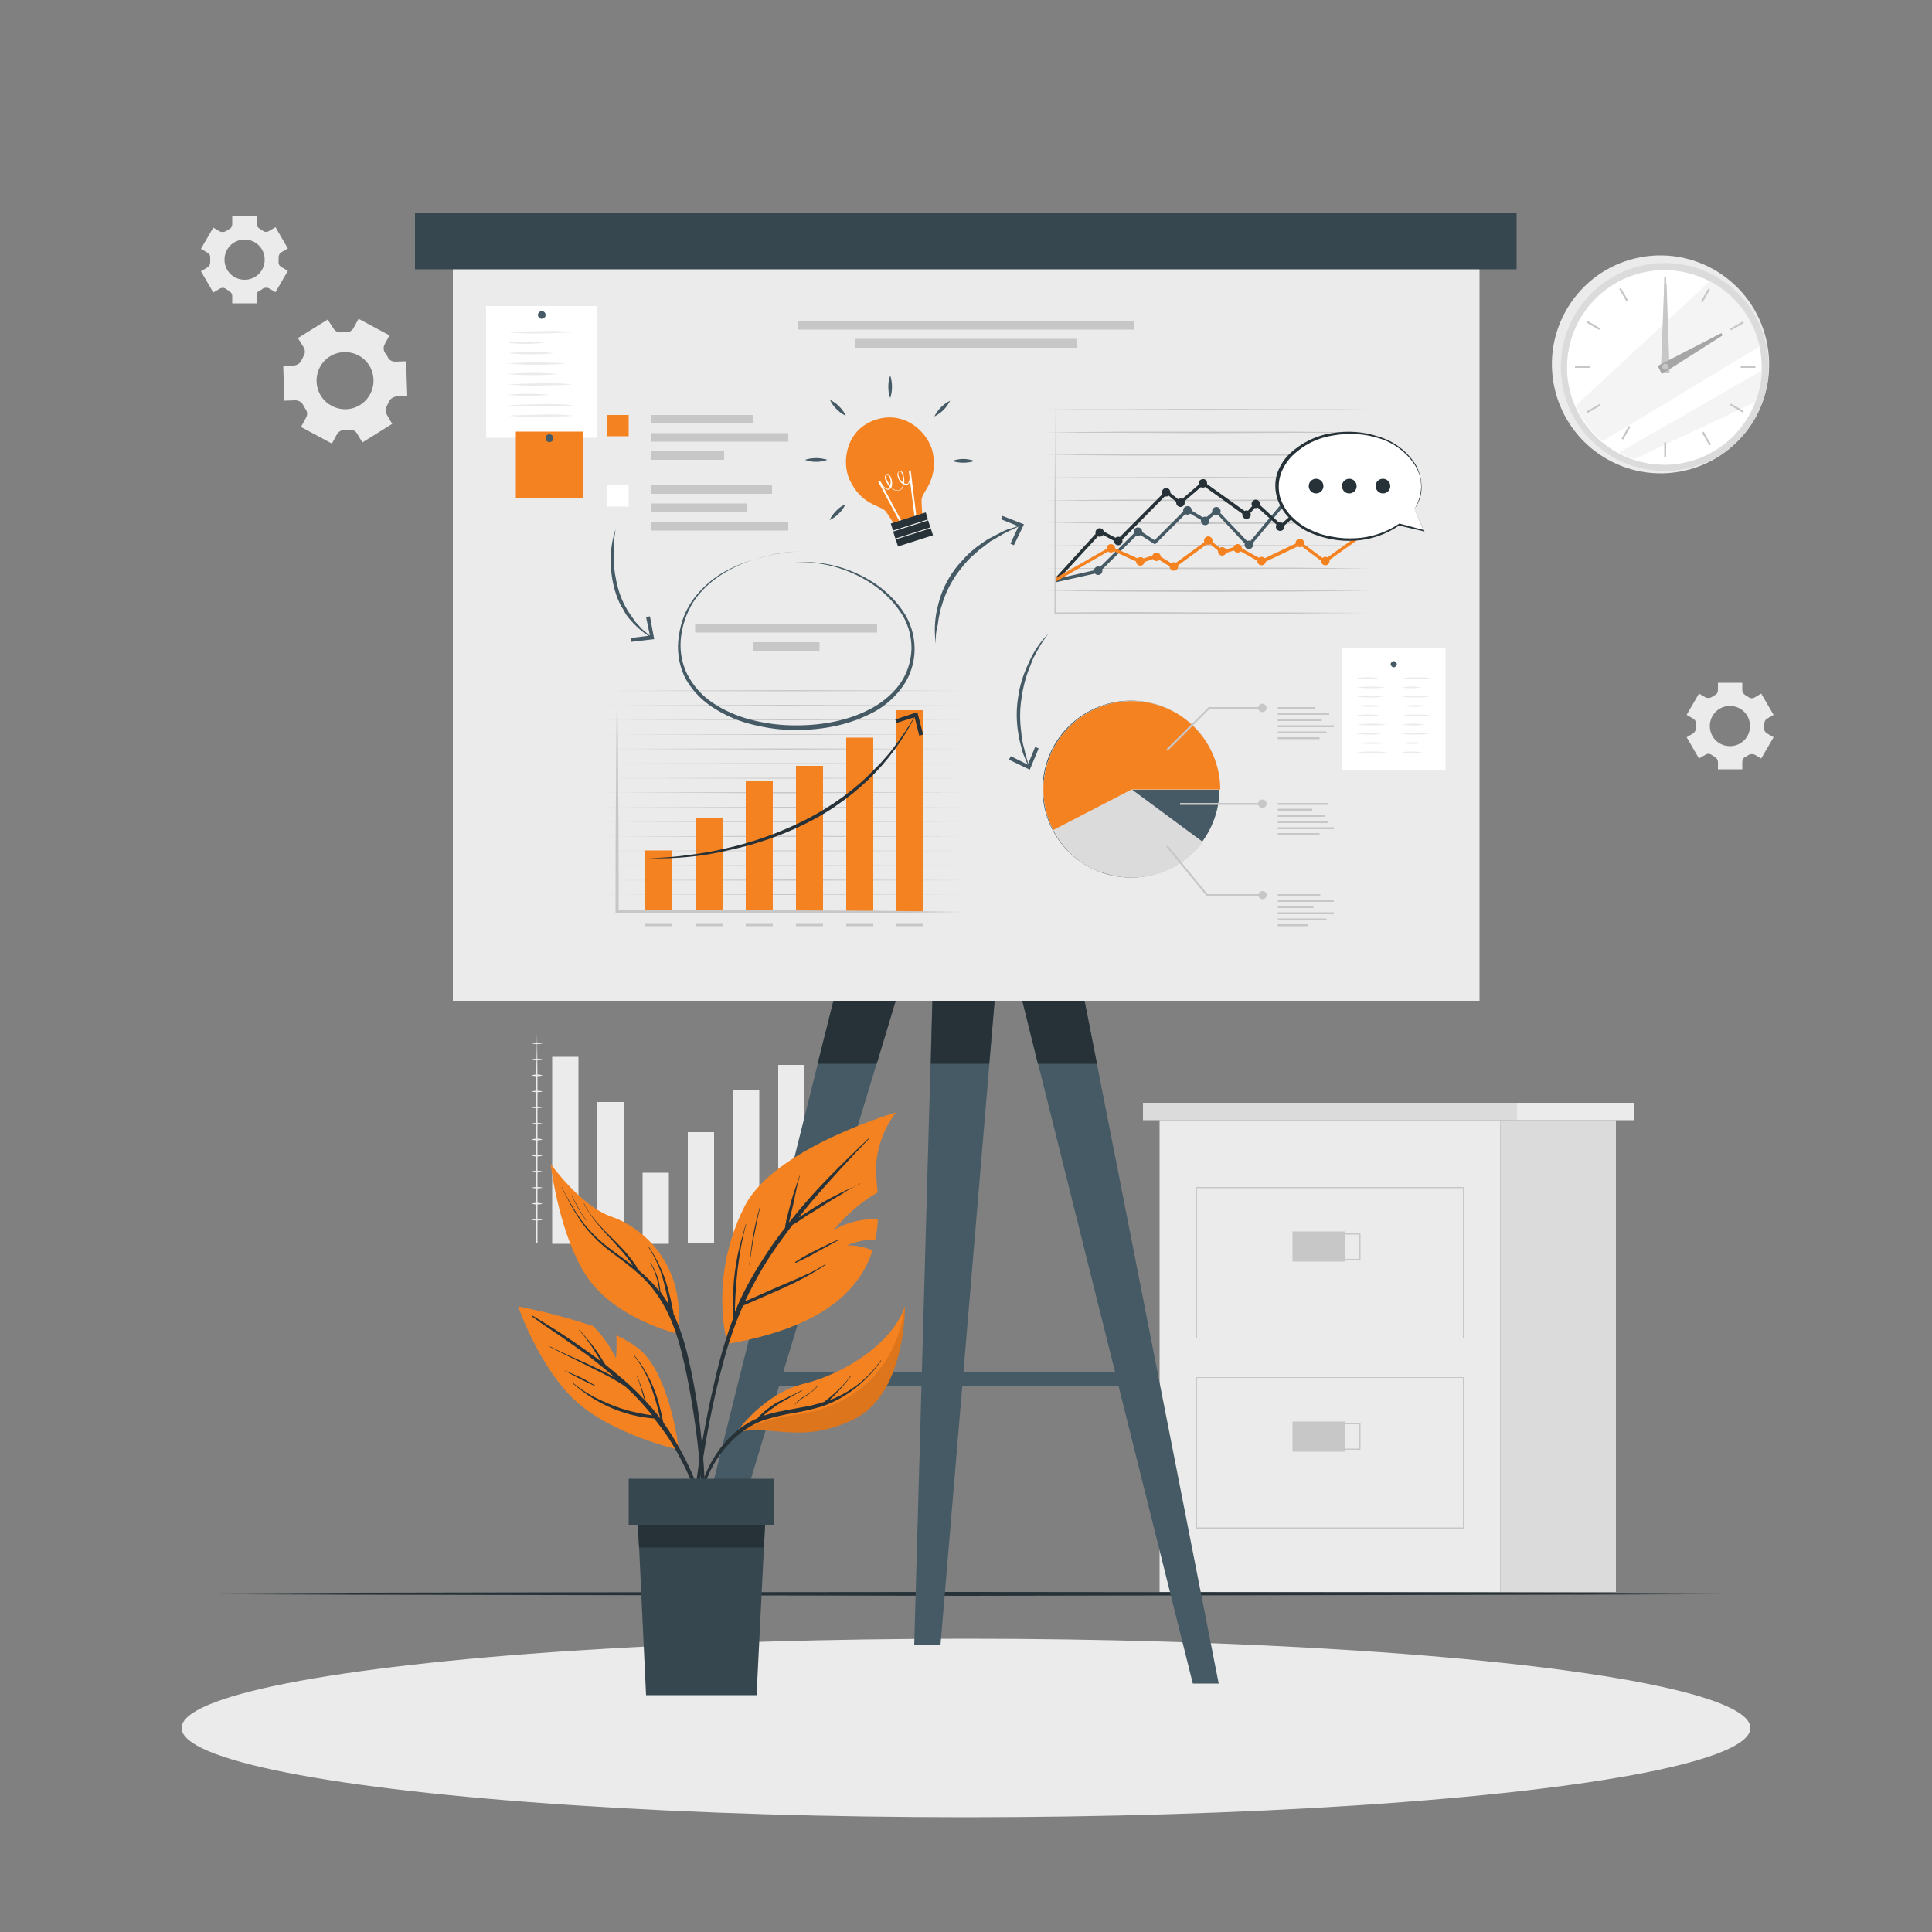 <svg xmlns="http://www.w3.org/2000/svg" xmlns:xlink="http://www.w3.org/1999/xlink" id="Layer_1" x="0px" y="0px" viewBox="0 0 500 500" style="enable-background:new 0 0 500 500;" xml:space="preserve"><rect x="0" y="0" width="500" height="500" fill="#808080" stroke="none"/> <style type="text/css"> .st0{fill:#EBEBEB;} .st1{fill:#DBDBDB;} .st2{fill:#C7C7C7;} .st3{fill:#FFFFFF;} .st4{opacity:0.5;fill:#EBEBEB;enable-background:new ;} .st5{fill:#A6A6A6;} .st6{fill:#263238;} .st7{fill:#455A64;} .st8{fill:#37474F;} .st9{fill:#F58220;} .st10{opacity:0.1;fill:#263238;enable-background:new ;} .st11{opacity:0.1;enable-background:new ;} </style> <g id="freepik--background-complete--inject-22"> <rect x="300.1" y="289.9" class="st0" width="88.2" height="122.1"></rect> <rect x="295.8" y="285.4" class="st1" width="96.8" height="4.5"></rect> <rect x="392.6" y="285.4" class="st0" width="30.4" height="4.5"></rect> <rect x="388.3" y="289.9" class="st1" width="29.9" height="122.1"></rect> <path class="st2" d="M378.8,346.4h-69.3v-39.2h69.3L378.8,346.4z M309.8,346.2h68.8v-38.7h-68.8L309.8,346.2z"></path> <rect x="334.5" y="318.7" class="st2" width="13.5" height="7.8"></rect> <path class="st2" d="M352.1,326h-13.7v-6.8h13.7L352.1,326z M338.6,325.8h13.2v-6.3h-13.2L338.6,325.8z"></path> <path class="st2" d="M378.8,395.6h-69.3v-39.2h69.3L378.8,395.6z M309.8,395.3h68.8v-38.7h-68.8L309.8,395.3z"></path> <rect x="334.5" y="367.9" class="st2" width="13.5" height="7.8"></rect> <path class="st2" d="M352.1,375.2h-13.7v-6.8h13.7L352.1,375.2z M338.6,374.9h13.2v-6.3h-13.2L338.6,374.9z"></path> <ellipse transform="matrix(0.974 -0.227 0.227 0.974 -10.194 99.992)" class="st0" cx="429.7" cy="94.3" rx="28.1" ry="28.2"></ellipse> <ellipse transform="matrix(0.707 -0.707 0.707 0.707 59.096 332.527)" class="st1" cx="430.9" cy="94.9" rx="26.9" ry="26.9"></ellipse> <ellipse transform="matrix(0.853 -0.521 0.521 0.853 13.737 238.643)" class="st3" cx="430.9" cy="94.9" rx="25.2" ry="25.2"></ellipse> <path class="st4" d="M455.5,89.6c-11.5,7-30.3,18.3-40.8,24.6c-3-2.5-5.3-5.7-6.9-9.2l34.8-32.3C449.2,76.1,454,82.3,455.5,89.6z"></path> <path class="st4" d="M456.1,95.8c-0.1,2.8-0.7,5.6-1.7,8.2L423,118.8c-1.4-0.4-2.7-1-4-1.7C428.6,111.6,445.9,101.7,456.1,95.8z"></path> <rect x="430.7" y="71.6" class="st2" width="0.5" height="3.8"></rect> <rect x="420" y="74.4" transform="matrix(0.866 -0.5 0.5 0.866 18.126 220.342)" class="st2" width="0.5" height="3.8"></rect> <rect x="412.1" y="82.3" transform="matrix(0.5 -0.866 0.866 0.5 133.262 399.219)" class="st2" width="0.5" height="3.8"></rect> <rect x="407.6" y="94.7" class="st2" width="3.8" height="0.5"></rect> <rect x="410.5" y="105.4" transform="matrix(0.866 -0.5 0.5 0.866 2.451 220.416)" class="st2" width="3.8" height="0.5"></rect> <rect x="419" y="111.8" transform="matrix(0.498 -0.867 0.867 0.498 114.041 421.12)" class="st2" width="3.8" height="0.5"></rect> <rect x="430.7" y="114.5" class="st2" width="0.5" height="3.8"></rect> <rect x="441.4" y="111.6" transform="matrix(0.866 -0.5 0.5 0.866 2.423 236.036)" class="st2" width="0.5" height="3.8"></rect> <rect x="449.3" y="103.8" transform="matrix(0.5 -0.866 0.866 0.5 133.2 442.089)" class="st2" width="0.5" height="3.8"></rect> <rect x="450.5" y="94.7" class="st2" width="3.8" height="0.5"></rect> <rect x="447.6" y="84" transform="matrix(0.866 -0.5 0.5 0.866 18.128 236.119)" class="st2" width="3.8" height="0.5"></rect> <rect x="439.7" y="76.1" transform="matrix(0.499 -0.866 0.866 0.499 154.874 420.817)" class="st2" width="3.8" height="0.5"></rect> <polygon class="st2" points="431.3,73.3 432.1,96.6 429.8,96.6 430.7,73.3 "></polygon> <polygon class="st5" points="445.8,86.8 430.1,96.8 429,94.7 445.5,86.2 "></polygon> <path class="st2" d="M431.8,94.9c0,0.4-0.4,0.8-0.8,0.8c-0.5,0-0.8-0.4-0.8-0.8v0c0-0.4,0.4-0.8,0.8-0.8 C431.4,94.1,431.8,94.5,431.8,94.9z"></path> <rect x="142.9" y="273.5" class="st0" width="6.8" height="48.4"></rect> <rect x="154.6" y="285.2" class="st0" width="6.8" height="36.7"></rect> <rect x="166.3" y="303.5" class="st0" width="6.8" height="18.4"></rect> <rect x="178" y="293" class="st0" width="6.8" height="28.8"></rect> <rect x="189.7" y="282" class="st0" width="6.8" height="39.8"></rect> <rect x="201.4" y="275.6" class="st0" width="6.8" height="46.3"></rect> <path class="st0" d="M139,267.3l0.1,13.6v13.6v27.3l-0.2-0.2c6.3,0,12.5,0,18.8,0h18.8h18.8l18.8,0.1l-18.8,0.1h-18.8h-18.8 c-6.2,0-12.5,0-18.8,0h-0.2v-0.2v-27.3v-13.6L139,267.3z"></path> <path class="st0" d="M137.5,270c1-0.3,2-0.3,3,0C139.5,270.3,138.5,270.3,137.5,270z"></path> <path class="st0" d="M137.5,274.2c1-0.3,2-0.3,3,0c-0.5,0.1-1,0.2-1.5,0.2C138.5,274.4,138,274.3,137.5,274.2z"></path> <path class="st0" d="M137.5,278.3c1-0.3,2-0.3,3,0C139.5,278.6,138.5,278.6,137.5,278.3z"></path> <path class="st0" d="M137.5,282.5c1-0.3,2-0.3,3,0C139.5,282.7,138.5,282.7,137.5,282.5z"></path> <path class="st0" d="M137.5,286.6c1-0.3,2-0.3,3,0c-0.5,0.1-1,0.2-1.5,0.2C138.5,286.8,138,286.8,137.5,286.6z"></path> <path class="st0" d="M137.5,290.8c1-0.3,2-0.3,3,0C139.5,291,138.5,291,137.5,290.8z"></path> <path class="st0" d="M137.5,294.9c1-0.3,2-0.3,3,0C139.5,295.2,138.5,295.2,137.5,294.9z"></path> <path class="st0" d="M137.5,299.1c1-0.3,2-0.3,3,0c-0.5,0.1-1,0.2-1.5,0.2C138.5,299.3,138,299.2,137.5,299.1z"></path> <path class="st0" d="M137.5,303.2c1-0.3,2-0.3,3,0C139.5,303.5,138.5,303.5,137.5,303.2z"></path> <path class="st0" d="M137.5,307.4c1-0.3,2-0.3,3,0C139.5,307.6,138.5,307.6,137.5,307.4z"></path> <path class="st0" d="M137.5,311.5c0.5-0.1,1-0.2,1.5-0.2c0.5,0,1,0.1,1.5,0.2C139.5,311.8,138.5,311.8,137.5,311.5z"></path> <path class="st0" d="M137.5,315.7c1-0.3,2-0.3,3,0C139.5,315.9,138.5,315.9,137.5,315.7z"></path> <path class="st0" d="M100.1,107.3c-0.4-0.7-0.4-1.6,0-2.2l0.3-0.6l0.3-0.6c0.3-0.7,1.1-1.2,1.9-1.3l2.8-0.1l-0.3-9l-2.8,0.1 c-0.8,0-1.6-0.4-1.9-1.1c-0.2-0.4-0.4-0.8-0.7-1.1c-0.5-0.7-0.5-1.5-0.2-2.2l1.3-2.4l-8-4.3l-1.3,2.4c-0.4,0.7-1.1,1.1-1.9,1.1 c-0.4,0-0.9,0-1.3,0c-0.8,0.1-1.6-0.3-2-1l-1.5-2.3l-7.7,4.8l1.5,2.4c0.4,0.7,0.4,1.6,0,2.2c-0.1,0.2-0.2,0.4-0.3,0.6 c-0.1,0.2-0.2,0.4-0.3,0.6c-0.3,0.7-1.1,1.2-1.9,1.3l-2.8,0.1l0.3,9l2.8-0.1c0.8,0,1.6,0.4,2,1.1c0.2,0.4,0.4,0.8,0.7,1.2 c0.5,0.7,0.5,1.5,0.1,2.2l-1.3,2.4l8,4.3l1.3-2.4c0.4-0.7,1.1-1.1,1.9-1.1c0.5,0,0.9,0,1.3-0.1c0.8-0.1,1.6,0.3,2,1l1.4,2.3 l7.7-4.8L100.1,107.3z M85.8,105c-3.6-1.9-4.9-6.4-3-10c1.9-3.6,6.4-4.9,10-3c3.6,1.9,4.9,6.4,3,10c0,0,0,0,0,0 C93.9,105.6,89.4,107,85.8,105z"></path> <path class="st0" d="M72.8,69.1c-0.5-0.3-0.8-0.8-0.7-1.4c0-0.2,0-0.3,0-0.5s0-0.3,0-0.5c0-0.6,0.2-1.1,0.7-1.4l1.7-1l-3.2-5.5 l-1.7,1c-0.5,0.3-1.1,0.3-1.6-0.1c-0.3-0.2-0.5-0.3-0.8-0.5c-0.5-0.3-0.8-0.8-0.8-1.4v-1.9h-6.3V58c0,0.6-0.3,1.1-0.8,1.3 c-0.3,0.1-0.5,0.3-0.8,0.5c-0.5,0.3-1.1,0.3-1.6,0.1l-1.7-1l-3.2,5.5l1.7,1c0.5,0.3,0.8,0.8,0.7,1.4c0,0.2,0,0.3,0,0.5s0,0.3,0,0.5 c0,0.6-0.2,1.1-0.7,1.4l-1.7,1l3.2,5.5l1.7-1c0.5-0.3,1.1-0.3,1.6,0.1c0.3,0.2,0.5,0.3,0.8,0.5c0.5,0.3,0.8,0.8,0.8,1.3v1.9h6.3v-2 c0-0.6,0.3-1.1,0.8-1.3c0.3-0.1,0.6-0.3,0.8-0.5c0.5-0.3,1.1-0.3,1.6-0.1l1.7,1l3.2-5.5L72.8,69.1z M63.3,72.4 c-2.9,0-5.2-2.3-5.2-5.2c0-2.9,2.3-5.2,5.2-5.2c2.9,0,5.2,2.3,5.2,5.2c0,0,0,0,0,0C68.5,70.1,66.2,72.4,63.3,72.4z"></path> <path class="st0" d="M457.3,189.8c-0.5-0.3-0.8-0.8-0.7-1.4c0-0.1,0-0.3,0-0.5s0-0.3,0-0.5c0-0.6,0.2-1.1,0.7-1.4l1.7-1l-3.2-5.5 l-1.7,1c-0.5,0.3-1.1,0.3-1.6-0.1c-0.3-0.2-0.5-0.3-0.8-0.5c-0.5-0.3-0.8-0.8-0.8-1.3v-1.9h-6.3v1.9c0,0.6-0.3,1.1-0.8,1.3 c-0.3,0.1-0.6,0.3-0.8,0.5c-0.5,0.3-1.1,0.3-1.6,0.1l-1.7-1l-3.2,5.5l1.7,1c0.5,0.3,0.8,0.8,0.7,1.4c0,0.2,0,0.3,0,0.5s0,0.3,0,0.5 c0,0.6-0.3,1.1-0.7,1.4l-1.7,1l3.2,5.5l1.7-1c0.5-0.3,1.1-0.3,1.6,0.1c0.3,0.2,0.5,0.3,0.8,0.5c0.5,0.3,0.8,0.8,0.8,1.3v1.9h6.3 v-1.9c0-0.6,0.3-1.1,0.8-1.3c0.3-0.1,0.5-0.3,0.8-0.5c0.5-0.3,1.1-0.3,1.6-0.1l1.7,1l3.2-5.5L457.3,189.8z M447.7,193.1 c-2.9,0-5.2-2.3-5.2-5.2c0-2.9,2.3-5.2,5.2-5.2c2.9,0,5.2,2.3,5.2,5.2c0,0,0,0,0,0C452.9,190.8,450.6,193.1,447.7,193.1z"></path> </g> <g id="freepik--Shadow--inject-22"> <ellipse class="st0" cx="250" cy="447.2" rx="203" ry="23.1"></ellipse> </g> <g id="freepik--Floor--inject-22"> <polygon class="st6" points="36.5,412.5 89.8,412.2 143.2,412.1 250,412 356.8,412.1 410.1,412.2 463.5,412.5 410.1,412.7 356.8,412.8 250,413 143.2,412.8 89.8,412.7 "></polygon> </g> <g id="freepik--Board--inject-22"> <polygon class="st7" points="178.3,435.7 171.6,435.7 218.6,247.4 235.3,247.4 "></polygon> <polygon class="st6" points="235.3,247.4 226.9,275.3 211.6,275.3 218.6,247.4 218.6,247.4 "></polygon> <polygon class="st7" points="243.4,425.7 236.6,425.7 241.6,247.4 258.4,247.4 "></polygon> <polygon class="st6" points="258.4,247.4 256,275.3 240.9,275.3 241.6,247.4 241.6,247.4 "></polygon> <polygon class="st7" points="308.7,435.7 315.4,435.7 278.4,247.4 261.7,247.4 "></polygon> <polygon class="st6" points="283.9,275.3 268.6,275.3 261.7,247.4 278.4,247.4 278.4,247.4 "></polygon> <rect x="197.4" y="355" class="st7" width="97.5" height="3.7"></rect> <rect x="117.2" y="63" class="st0" width="265.7" height="196"></rect> <rect x="107.4" y="55.2" class="st8" width="285.1" height="14.5"></rect> <rect x="125.8" y="79.2" class="st3" width="28.8" height="34.1"></rect> <path class="st7" d="M141.2,81.5c0,0.6-0.5,1-1,1s-1-0.5-1-1s0.5-1,1-1S141.2,80.9,141.2,81.5z"></path> <path class="st0" d="M131.3,86c2.9-0.2,5.8-0.2,8.7-0.3s5.8,0,8.7,0.3c-2.9,0.2-5.8,0.2-8.7,0.3S134.2,86.2,131.3,86z"></path> <path class="st0" d="M131.3,88.7c3.1-0.4,6.3-0.4,9.5,0C137.6,89.1,134.4,89.1,131.3,88.7z"></path> <path class="st0" d="M131.3,91.4c2-0.2,4-0.3,6.1-0.3s4,0.1,6.1,0.3c-2,0.2-4,0.3-6.1,0.3C135.3,91.7,133.3,91.6,131.3,91.4z"></path> <path class="st0" d="M131.3,94.1c2.5-0.2,5-0.3,7.6-0.3s5.1,0.1,7.6,0.3c-2.5,0.2-5.1,0.3-7.6,0.3S133.8,94.3,131.3,94.1z"></path> <path class="st0" d="M131.3,96.8c2.2-0.2,4.4-0.3,6.6-0.3s4.4,0.1,6.6,0.3c-2.2,0.2-4.4,0.3-6.6,0.3S133.5,97,131.3,96.8z"></path> <path class="st0" d="M131.3,99.5c2.8-0.2,5.6-0.2,8.4-0.3s5.6,0,8.4,0.3c-2.8,0.2-5.6,0.2-8.4,0.3S134.1,99.7,131.3,99.5z"></path> <path class="st0" d="M131.3,102.2c3.6-0.4,7.3-0.4,10.9,0C138.5,102.5,134.9,102.5,131.3,102.2z"></path> <path class="st0" d="M131.3,104.9c2.9-0.2,5.8-0.2,8.7-0.3s5.8,0,8.7,0.3c-2.9,0.2-5.8,0.2-8.7,0.3S134.2,105.1,131.3,104.9z"></path> <path class="st0" d="M131.3,107.6c2.9-0.2,5.8-0.2,8.7-0.3s5.8,0,8.7,0.3c-2.9,0.2-5.8,0.2-8.7,0.3S134.2,107.8,131.3,107.6z"></path> <rect x="347.3" y="167.6" class="st3" width="26.8" height="31.7"></rect> <path class="st7" d="M361.5,171.9c0,0.4-0.4,0.8-0.8,0.8c-0.4,0-0.8-0.4-0.8-0.8c0-0.4,0.4-0.8,0.8-0.8 C361.1,171.1,361.5,171.4,361.5,171.9z"></path> <path class="st0" d="M351,175.5c2-0.3,4-0.3,5.9,0C355,175.8,353,175.8,351,175.5z"></path> <path class="st0" d="M351,177.9c2.6-0.3,5.1-0.3,7.7,0C356.1,178.2,353.6,178.2,351,177.9z"></path> <path class="st0" d="M351,180.3c2.4-0.3,4.8-0.3,7.1,0C355.8,180.6,353.4,180.6,351,180.3z"></path> <path class="st0" d="M351,182.7c2.4-0.3,4.8-0.3,7.1,0C355.8,183,353.4,183,351,182.7z"></path> <path class="st0" d="M351,185.1c1-0.1,2.1-0.2,3.1-0.2c1,0,2.1,0.1,3.1,0.2c-1,0.2-2.1,0.2-3.1,0.2 C353.1,185.3,352,185.3,351,185.1z"></path> <path class="st0" d="M351,187.5c2.6-0.3,5.3-0.3,7.9,0C356.3,187.8,353.6,187.8,351,187.5z"></path> <path class="st0" d="M351,189.9c2.2-0.3,4.4-0.3,6.5,0C355.4,190.2,353.2,190.2,351,189.9z"></path> <path class="st0" d="M351,192.3c1.4-0.1,2.7-0.2,4.1-0.2c1.4,0,2.7,0.1,4.1,0.2C356.5,192.6,353.7,192.6,351,192.3z"></path> <path class="st0" d="M351,194.7c2.7-0.3,5.5-0.3,8.2,0C356.5,195,353.7,195,351,194.7z"></path> <path class="st0" d="M362.7,175.5c2.6-0.3,5.2-0.3,7.8,0C367.9,175.8,365.3,175.8,362.7,175.5z"></path> <path class="st0" d="M362.7,177.9c1.7-0.3,3.4-0.3,5.1,0C366.2,178.2,364.4,178.2,362.7,177.9z"></path> <path class="st0" d="M362.7,180.3c2.4-0.3,4.9-0.3,7.3,0C367.6,180.6,365.2,180.6,362.7,180.3z"></path> <path class="st0" d="M362.7,182.7c2.4-0.3,4.8-0.3,7.1,0C367.5,183,365.1,183,362.7,182.7z"></path> <path class="st0" d="M362.7,185.1c1.3-0.1,2.6-0.2,3.9-0.2c1.3,0,2.6,0.1,3.9,0.2C367.9,185.4,365.3,185.4,362.7,185.1z"></path> <path class="st0" d="M362.7,187.5c2.1-0.3,4.1-0.3,6.2,0C366.9,187.8,364.8,187.8,362.7,187.5z"></path> <path class="st0" d="M362.7,189.9c2.4-0.3,4.9-0.3,7.3,0C367.6,190.2,365.2,190.2,362.7,189.9z"></path> <path class="st0" d="M362.7,192.3c0.9-0.1,1.9-0.2,2.8-0.2c1,0,1.9,0.1,2.8,0.2C366.5,192.6,364.6,192.6,362.7,192.3L362.7,192.3z"></path> <path class="st0" d="M362.7,194.7c1.8-0.3,3.6-0.3,5.4,0C366.4,195,364.5,195,362.7,194.7z"></path> <rect x="133.5" y="111.7" class="st9" width="17.3" height="17.3"></rect> <path class="st7" d="M143.2,113.4c0,0.6-0.4,1-1,1s-1-0.4-1-1s0.4-1,1-1S143.2,112.9,143.2,113.4z"></path> <polygon class="st2" points="157.2,178.8 203.4,178.6 249.7,178.8 203.4,178.9 "></polygon> <polygon class="st2" points="157.2,182.5 203.4,182.4 249.7,182.5 203.4,182.6 "></polygon> <polygon class="st2" points="157.2,186.3 203.4,186.2 249.7,186.3 203.4,186.4 "></polygon> <polygon class="st2" points="157.2,190.1 203.4,190 249.7,190.1 203.4,190.2 "></polygon> <polygon class="st2" points="157.2,193.8 203.4,193.7 249.7,193.8 203.4,194 "></polygon> <polygon class="st2" points="157.2,197.6 203.4,197.5 249.7,197.6 203.4,197.7 "></polygon> <polygon class="st2" points="157.2,201.4 203.4,201.3 249.7,201.4 203.4,201.5 "></polygon> <polygon class="st2" points="157.2,205.1 203.4,205 249.7,205.1 203.4,205.3 "></polygon> <polygon class="st2" points="157.2,208.9 203.4,208.8 249.7,208.9 203.4,209 "></polygon> <polygon class="st2" points="157.2,212.7 203.4,212.6 249.7,212.7 203.4,212.8 "></polygon> <polygon class="st2" points="157.2,216.5 203.4,216.3 249.7,216.5 203.4,216.6 "></polygon> <polygon class="st2" points="157.2,220.2 203.4,220.1 249.7,220.2 203.4,220.3 "></polygon> <polygon class="st2" points="157.2,224 203.4,223.9 249.7,224 203.4,224.1 "></polygon> <polygon class="st2" points="157.2,227.8 203.4,227.6 249.7,227.8 203.4,227.9 "></polygon> <polygon class="st2" points="157.2,231.5 203.4,231.4 249.7,231.5 203.4,231.6 "></polygon> <rect x="167" y="220.1" class="st9" width="7" height="15.8"></rect> <rect x="180" y="211.7" class="st9" width="7" height="24.3"></rect> <rect x="193" y="202.2" class="st9" width="7" height="33.7"></rect> <rect x="206" y="198.2" class="st9" width="7" height="37.8"></rect> <rect x="219" y="190.9" class="st9" width="7" height="45"></rect> <rect x="232" y="183.8" class="st9" width="7" height="52.1"></rect> <path class="st2" d="M159.7,176.1l0.2,14.9l0.1,15c0.1,10,0.1,19.9,0.1,29.9l-0.4-0.4h22.5l22.5,0.1l22.5,0.1l22.5,0.3l-22.5,0.3 l-22.5,0.1h-22.5h-22.5h-0.4V236c0-10,0-19.9,0.1-29.9l0.1-15L159.7,176.1z"></path> <rect x="167" y="239.1" class="st2" width="7" height="0.6"></rect> <rect x="180" y="239.1" class="st2" width="7" height="0.6"></rect> <rect x="193" y="239.1" class="st2" width="7" height="0.6"></rect> <rect x="206" y="239.1" class="st2" width="7" height="0.6"></rect> <rect x="219" y="239.1" class="st2" width="7" height="0.6"></rect> <rect x="232" y="239.1" class="st2" width="7" height="0.6"></rect> <path class="st6" d="M167.8,222.1c3.4-0.1,6.8-0.3,10.2-0.8c3.4-0.4,6.8-1,10.1-1.8c6.7-1.5,13.1-3.8,19.3-6.8 c6.1-3,11.8-6.8,16.8-11.5l0.9-0.9l0.9-0.9l1.8-1.8c1.1-1.3,2.3-2.5,3.3-3.9c2.1-2.7,4-5.5,5.7-8.5h0.1 c-3.1,6.2-7.2,11.8-12.2,16.6c-2.5,2.4-5.2,4.6-8,6.5c-2.8,2-5.8,3.7-8.9,5.2c-6.2,3-12.8,5.2-19.5,6.6 C181.6,221.7,174.7,222.3,167.8,222.1z"></path> <polygon class="st6" points="238.9,190.1 237.9,190.4 236.7,185.6 232,187.1 231.7,186.2 237.4,184.3 "></polygon> <path class="st7" d="M208,142.7c-3.5,0-7,0.5-10.4,1.4c-3.4,0.8-6.7,2.1-9.7,3.9c-3,1.7-5.7,4-7.8,6.8c-2,2.8-3.3,6.1-3.8,9.6 c-0.5,3.4,0,6.9,1.5,10c1.6,3.1,3.9,5.7,6.8,7.6c2.9,1.9,6.1,3.3,9.5,4.2c3.4,0.9,6.8,1.4,10.3,1.5c6.9,0.2,14-0.8,20.2-3.9 c3.1-1.5,5.9-3.7,8-6.4c2.1-2.8,3.2-6.1,3.3-9.6c0-3.4-1-6.8-3-9.6c-2-2.9-4.5-5.3-7.4-7.2c-5.9-3.9-12.9-5.8-19.9-5.5 c7.1-0.5,14.2,1.3,20.2,5.1c3,1.9,5.6,4.3,7.7,7.3c2.1,2.9,3.2,6.5,3.2,10.1c0,3.6-1.2,7.2-3.4,10.1c-2.2,2.9-5,5.2-8.2,6.7 c-6.4,3.2-13.6,4.3-20.7,4.1c-3.6-0.1-7.1-0.7-10.5-1.6c-3.4-0.9-6.7-2.4-9.7-4.4c-3-2-5.5-4.7-7.1-7.9c-1.5-3.3-2-6.9-1.4-10.5 c0.5-3.6,1.8-6.9,4-9.8c2.2-2.8,4.9-5.2,8.1-6.9c3.1-1.7,6.4-2.9,9.9-3.7C201,143.1,204.5,142.7,208,142.7z"></path> <rect x="206.4" y="83" class="st2" width="87.1" height="2.3"></rect> <rect x="221.3" y="87.7" class="st2" width="57.3" height="2.3"></rect> <rect x="179.9" y="161.4" class="st2" width="47.1" height="2.3"></rect> <rect x="194.8" y="166.2" class="st2" width="17.3" height="2.3"></rect> <polygon class="st2" points="270.1,152.9 280.7,152.8 291.3,152.8 312.5,152.7 333.7,152.8 344.3,152.8 354.9,152.9 344.3,153 333.7,153.1 312.5,153.2 291.3,153.1 280.7,153 "></polygon> <polygon class="st2" points="270.1,147.1 280.7,147 291.3,146.9 312.5,146.9 333.7,146.9 344.3,147 354.9,147.1 344.3,147.2 333.7,147.2 312.5,147.3 291.3,147.2 280.7,147.2 "></polygon> <polygon class="st2" points="270.1,141.2 280.7,141.1 291.3,141.1 312.5,141 333.7,141.1 344.3,141.1 354.9,141.2 344.3,141.3 333.7,141.3 312.5,141.4 291.3,141.3 280.7,141.3 "></polygon> <polygon class="st2" points="270.1,135.3 280.7,135.2 291.3,135.2 312.5,135.1 333.7,135.2 344.3,135.2 354.9,135.3 344.3,135.4 333.7,135.5 312.5,135.6 291.3,135.5 280.7,135.4 "></polygon> <polygon class="st2" points="270.1,129.5 280.7,129.4 291.3,129.3 312.5,129.3 333.7,129.3 344.3,129.4 354.9,129.5 344.3,129.6 333.7,129.6 312.5,129.7 291.3,129.6 280.7,129.6 "></polygon> <polygon class="st2" points="270.1,123.6 280.7,123.5 291.3,123.5 312.5,123.4 333.7,123.5 344.3,123.5 354.9,123.6 344.3,123.7 333.7,123.7 312.5,123.8 291.3,123.7 280.7,123.7 "></polygon> <polygon class="st2" points="270.1,117.7 280.7,117.6 291.3,117.6 312.5,117.5 333.7,117.6 344.3,117.6 354.9,117.7 344.3,117.8 333.7,117.9 312.5,117.9 291.3,117.9 280.7,117.8 "></polygon> <polygon class="st2" points="270.1,111.9 280.7,111.8 291.3,111.7 312.5,111.7 333.7,111.7 344.3,111.8 354.9,111.9 344.3,112 333.7,112 312.5,112.1 291.3,112 280.7,112 "></polygon> <polygon class="st2" points="270.1,106 280.7,105.9 291.3,105.9 312.5,105.8 333.7,105.9 344.3,105.9 354.9,106 344.3,106.1 333.7,106.1 312.5,106.2 291.3,106.1 280.7,106.1 "></polygon> <polygon class="st7" points="273.2,150.7 273,149.9 284,147.4 294.5,137 298.8,139.8 307.2,131.4 311.8,134.2 314.8,131.7 323.2,140.5 334.2,127.3 343.4,137 353.9,132.2 354.2,133 343.2,138.1 334.2,128.6 323.2,141.8 314.8,132.8 311.9,135.2 307.3,132.5 298.9,140.9 294.6,138.1 284.4,148.2 "></polygon> <path class="st7" d="M285.3,147.7c0,0.6-0.5,1.1-1.1,1.1c-0.6,0-1.1-0.5-1.1-1.1s0.5-1.1,1.1-1.1l0,0 C284.8,146.6,285.3,147.1,285.3,147.7z"></path> <circle class="st7" cx="294.5" cy="137.6" r="1.1"></circle> <path class="st7" d="M308.4,132.1c0,0.6-0.5,1.1-1.1,1.1c-0.6,0-1.1-0.5-1.1-1.1c0-0.6,0.5-1.1,1.1-1.1 C307.9,130.9,308.4,131.4,308.4,132.1C308.4,132.1,308.4,132.1,308.4,132.1z"></path> <path class="st7" d="M313,134.8c0,0.6-0.5,1.1-1.1,1.1c-0.6,0-1.1-0.5-1.1-1.1s0.5-1.1,1.1-1.1l0,0 C312.5,133.7,313,134.2,313,134.8z"></path> <path class="st7" d="M315.9,132.3c0,0.6-0.5,1.1-1.1,1.1c-0.6,0-1.1-0.5-1.1-1.1s0.5-1.1,1.1-1.1l0,0 C315.4,131.2,315.9,131.7,315.9,132.3z"></path> <path class="st7" d="M335.2,127.9c0,0.6-0.5,1.1-1.1,1.1c-0.6,0-1.1-0.5-1.1-1.1s0.5-1.1,1.1-1.1l0,0 C334.7,126.8,335.2,127.3,335.2,127.9z"></path> <circle class="st7" cx="343.4" cy="137.4" r="1.1"></circle> <path class="st7" d="M355.1,132.8c0,0.6-0.5,1.1-1.1,1.1c-0.6,0-1.1-0.5-1.1-1.1s0.5-1.1,1.1-1.1l0,0 C354.7,131.7,355.1,132.2,355.1,132.8z"></path> <path class="st7" d="M324.3,141c0,0.6-0.5,1.1-1.1,1.1c-0.6,0-1.1-0.5-1.1-1.1s0.5-1.1,1.1-1.1l0,0 C323.8,139.9,324.3,140.4,324.3,141z"></path> <polygon class="st6" points="273.2,150.7 273,149.7 284.6,137 289.3,139.5 301.9,126.8 305.4,129.6 311.3,124.5 322.6,132.6 325.1,129.8 331.5,135.7 340.8,127.4 346.9,132.5 353.9,130.6 354.1,131.4 346.7,133.5 340.9,128.5 331.5,136.8 325.1,131 322.7,133.8 311.3,125.6 305.4,130.7 302,127.9 289.5,140.6 284.8,138.1 "></polygon> <path class="st6" d="M285.7,137.8c0,0.6-0.5,1.1-1.1,1.1c-0.6,0-1.1-0.5-1.1-1.1s0.5-1.1,1.1-1.1l0,0 C285.2,136.7,285.7,137.2,285.7,137.8z"></path> <path class="st6" d="M290.5,140c0,0.6-0.5,1.1-1.1,1.1c-0.6,0-1.1-0.5-1.1-1.1s0.5-1.1,1.1-1.1l0,0 C290,138.9,290.5,139.4,290.5,140z"></path> <path class="st6" d="M302.9,127.4c0,0.6-0.5,1.1-1.1,1.1c-0.6,0-1.1-0.5-1.1-1.1s0.5-1.1,1.1-1.1l0,0 C302.4,126.3,302.9,126.8,302.9,127.4z"></path> <path class="st6" d="M306.6,130.1c0,0.6-0.5,1.1-1.1,1.1c-0.6,0-1.1-0.5-1.1-1.1c0-0.6,0.5-1.1,1.1-1.1 C306.1,129,306.6,129.5,306.6,130.1C306.6,130.1,306.6,130.1,306.6,130.1z"></path> <path class="st6" d="M312.4,125.1c0,0.6-0.5,1.1-1.1,1.1c-0.6,0-1.1-0.5-1.1-1.1s0.5-1.1,1.1-1.1l0,0 C311.9,123.9,312.4,124.4,312.4,125.1z"></path> <path class="st6" d="M323.7,133.2c0,0.6-0.5,1.1-1.1,1.1s-1.1-0.5-1.1-1.1c0-0.6,0.5-1.1,1.1-1.1c0,0,0,0,0,0 C323.2,132.1,323.7,132.6,323.7,133.2z"></path> <path class="st6" d="M326.1,130.4c0,0.6-0.5,1.1-1.1,1.1c-0.6,0-1.1-0.5-1.1-1.1s0.5-1.1,1.1-1.1l0,0 C325.6,129.3,326.1,129.8,326.1,130.4z"></path> <path class="st6" d="M332.4,136.3c0,0.6-0.5,1.1-1.1,1.1c-0.6,0-1.1-0.5-1.1-1.1s0.5-1.1,1.1-1.1l0,0 C331.9,135.2,332.4,135.7,332.4,136.3z"></path> <path class="st6" d="M342,128.2c0,0.6-0.5,1.1-1.1,1.1c-0.6,0-1.1-0.5-1.1-1.1s0.5-1.1,1.1-1.1l0,0 C341.5,127.1,342,127.6,342,128.2z"></path> <path class="st6" d="M347.9,133c0,0.6-0.5,1.1-1.1,1.1c-0.6,0-1.1-0.5-1.1-1.1s0.5-1.1,1.1-1.1l0,0 C347.4,131.9,347.9,132.4,347.9,133z"></path> <circle class="st6" cx="354" cy="130.9" r="1.1"></circle> <polygon class="st9" points="273.1,150.6 273,149.7 287.5,141.4 295.1,144.8 299.3,143.4 303.7,146.1 312.8,139.5 316.5,142.4 320.3,141.3 326.6,144.8 336.5,140.1 342.8,144.8 353.8,136.9 354.3,137.6 342.8,145.8 336.5,141.1 326.6,145.8 320.2,142.2 316.3,143.4 312.8,140.5 303.7,147.2 299.2,144.4 295.1,145.8 287.5,142.3 "></polygon> <path class="st9" d="M288.6,141.9c0,0.6-0.5,1.1-1.1,1.1c-0.6,0-1.1-0.5-1.1-1.1s0.5-1.1,1.1-1.1l0,0 C288.1,140.8,288.6,141.3,288.6,141.9z"></path> <path class="st9" d="M296.2,145.3c0,0.6-0.5,1.1-1.1,1.1c-0.6,0-1.1-0.5-1.1-1.1c0-0.6,0.5-1.1,1.1-1.1 C295.7,144.1,296.2,144.6,296.2,145.3C296.2,145.3,296.2,145.3,296.2,145.3z"></path> <path class="st9" d="M300.4,144.1c0,0.6-0.5,1.1-1.1,1.1c-0.6,0-1.1-0.5-1.1-1.1s0.5-1.1,1.1-1.1l0,0 C299.9,143,300.4,143.5,300.4,144.1z"></path> <path class="st9" d="M304.9,146.6c0,0.6-0.5,1.1-1.1,1.1c-0.6,0-1.1-0.5-1.1-1.1s0.5-1.1,1.1-1.1 C304.4,145.5,304.9,146,304.9,146.6z"></path> <path class="st9" d="M317.4,142.7c0,0.6-0.5,1.1-1.1,1.1c-0.6,0-1.1-0.5-1.1-1.1s0.5-1.1,1.1-1.1l0,0 C316.9,141.6,317.4,142.1,317.4,142.7z"></path> <path class="st9" d="M327.6,145.2c0,0.6-0.5,1.1-1.1,1.1c-0.6,0-1.1-0.5-1.1-1.1s0.5-1.1,1.1-1.1l0,0 C327.1,144.1,327.6,144.6,327.6,145.2z"></path> <circle class="st9" cx="343" cy="145.2" r="1.1"></circle> <path class="st9" d="M313.8,139.9c0,0.6-0.5,1.1-1.1,1.1c-0.6,0-1.1-0.5-1.1-1.1l0,0c0-0.6,0.5-1.1,1.1-1.1 C313.3,138.8,313.8,139.3,313.8,139.9z"></path> <path class="st9" d="M321.4,141.9c0,0.6-0.5,1.1-1.1,1.1c-0.6,0-1.1-0.5-1.1-1.1s0.5-1.1,1.1-1.1l0,0 C320.9,140.8,321.4,141.3,321.4,141.9z"></path> <path class="st9" d="M337.5,140.5c0,0.6-0.5,1.1-1.1,1.1c-0.6,0-1.1-0.5-1.1-1.1c0-0.6,0.5-1.1,1.1-1.1c0,0,0,0,0,0 C337,139.4,337.5,139.9,337.5,140.5C337.5,140.5,337.5,140.5,337.5,140.5z"></path> <path class="st9" d="M355.1,137.2c0,0.6-0.5,1.1-1.1,1.1c-0.6,0-1.1-0.5-1.1-1.1s0.5-1.1,1.1-1.1l0,0 C354.7,136.1,355.1,136.6,355.1,137.2z"></path> <polygon class="st2" points="273,103.3 273.1,117.1 273.2,130.9 273.2,158.6 273,158.5 293.2,158.4 313.4,158.5 333.6,158.5 353.8,158.6 333.6,158.8 313.4,158.8 293.2,158.8 273,158.8 272.9,158.8 272.9,158.6 272.9,130.9 273,117.1 "></polygon> <ellipse transform="matrix(0.221 -0.975 0.975 0.221 28.883 444.673)" class="st7" cx="292.9" cy="204.2" rx="22.9" ry="22.9"></ellipse> <path class="st1" d="M292.9,204.3l-8.2,21.4c-11.8-4.5-17.7-17.7-13.2-29.5s17.7-17.7,29.5-13.2c8.9,3.4,14.7,11.9,14.7,21.4H292.9 z"></path> <path class="st1" d="M292.9,204.3l18.4,13.6c-7.5,10.1-21.8,12.3-32,4.7c-10.1-7.5-12.3-21.8-4.7-32c7.5-10.1,21.8-12.3,32-4.7 c5.8,4.3,9.2,11.1,9.2,18.4H292.9z"></path> <path class="st9" d="M292.9,204.3l-20.3,10.5c-5.8-11.2-1.4-25,9.8-30.8c11.2-5.8,25-1.4,30.8,9.8c1.7,3.3,2.6,6.9,2.6,10.5H292.9z "></path> <polygon class="st2" points="302.2,194.3 301.9,193.9 312.8,183 326.7,183 326.7,183.5 313,183.5 "></polygon> <rect x="305.4" y="207.8" class="st2" width="21.3" height="0.5"></rect> <polygon class="st2" points="326.7,231.8 312.2,231.8 312.2,231.8 301.8,219.1 302.2,218.8 312.5,231.4 326.7,231.4 "></polygon> <path class="st2" d="M327.8,183.2c0,0.6-0.5,1.1-1.1,1.1s-1.1-0.5-1.1-1.1c0-0.6,0.5-1.1,1.1-1.1l0,0 C327.3,182.2,327.8,182.6,327.8,183.2z"></path> <path class="st2" d="M327.8,208c0,0.6-0.5,1.1-1.1,1.1s-1.1-0.5-1.1-1.1c0-0.6,0.5-1.1,1.1-1.1l0,0 C327.3,206.9,327.8,207.4,327.8,208z"></path> <path class="st2" d="M327.8,231.6c0,0.6-0.4,1.1-1,1.1c-0.6,0-1.1-0.4-1.1-1s0.4-1.1,1-1.1c0,0,0,0,0.1,0 C327.3,230.6,327.8,231,327.8,231.6z"></path> <rect x="330.7" y="183" class="st2" width="9.5" height="0.5"></rect> <rect x="330.7" y="184.5" class="st2" width="13.3" height="0.5"></rect> <rect x="330.7" y="186.1" class="st2" width="11.4" height="0.5"></rect> <rect x="330.7" y="187.7" class="st2" width="14.5" height="0.5"></rect> <rect x="330.7" y="189.3" class="st2" width="12.6" height="0.5"></rect> <rect x="330.7" y="190.8" class="st2" width="10.8" height="0.5"></rect> <rect x="330.7" y="207.8" class="st2" width="13.1" height="0.5"></rect> <rect x="330.7" y="209.3" class="st2" width="8.9" height="0.5"></rect> <rect x="330.7" y="210.9" class="st2" width="12.1" height="0.5"></rect> <rect x="330.7" y="212.5" class="st2" width="13.1" height="0.5"></rect> <rect x="330.7" y="214.1" class="st2" width="14.5" height="0.5"></rect> <rect x="330.7" y="215.6" class="st2" width="10.8" height="0.5"></rect> <rect x="330.7" y="231.4" class="st2" width="11" height="0.5"></rect> <rect x="330.7" y="232.9" class="st2" width="14.5" height="0.5"></rect> <rect x="330.7" y="234.5" class="st2" width="9.2" height="0.5"></rect> <rect x="330.7" y="236.1" class="st2" width="14.5" height="0.5"></rect> <rect x="330.7" y="237.7" class="st2" width="12.6" height="0.5"></rect> <rect x="330.7" y="239.2" class="st2" width="7.8" height="0.5"></rect> <rect x="168.6" y="107.4" class="st2" width="26.2" height="2.2"></rect> <rect x="168.6" y="112.1" class="st2" width="35.4" height="2.2"></rect> <rect x="168.6" y="116.8" class="st2" width="18.8" height="2.2"></rect> <rect x="157.2" y="107.4" class="st9" width="5.5" height="5.5"></rect> <rect x="168.6" y="125.6" class="st2" width="31.2" height="2.2"></rect> <rect x="168.6" y="130.3" class="st2" width="24.7" height="2.2"></rect> <rect x="168.6" y="135.1" class="st2" width="35.4" height="2.2"></rect> <rect x="157.2" y="125.6" class="st3" width="5.5" height="5.5"></rect> <path class="st7" d="M242.2,166.7c-0.5-3.4-0.3-6.9,0.6-10.2c0.8-3.4,2.3-6.5,4.4-9.3l0.4-0.5l0.4-0.5l0.9-1l0.9-1 c0.3-0.3,0.6-0.6,0.9-0.9c0.6-0.6,1.3-1.1,2-1.7l2.1-1.5l1.1-0.7l1.2-0.6l2.3-1.2c0.8-0.4,1.6-0.7,2.4-0.9l2.4-0.8v0.1 c-1.5,0.7-3.1,1.4-4.6,2.2l-2.2,1.3l-1.1,0.6l-1,0.8l-2,1.5c-0.6,0.6-1.2,1.1-1.9,1.7c-0.3,0.3-0.6,0.6-0.9,0.9l-0.8,0.9l-0.8,1 l-0.4,0.5l-0.4,0.5c-2,2.7-3.5,5.7-4.4,8.9c-0.3,0.8-0.4,1.6-0.6,2.4s-0.3,1.7-0.4,2.5C242.2,163.4,242.1,165.1,242.2,166.7z"></path> <polygon class="st7" points="262.4,141.1 261.5,140.7 263.6,136.2 259.1,134.4 259.4,133.5 265,135.7 "></polygon> <path class="st7" d="M271.3,164c-0.9,1.2-1.8,2.5-2.5,3.8c-0.4,0.7-0.7,1.3-1.1,2s-0.6,1.4-0.9,2.1c-1.2,2.8-2,5.7-2.4,8.6 c-0.5,3-0.5,6-0.1,9c0.1,1.5,0.4,3,0.8,4.4c0.3,1.5,0.8,2.9,1.2,4.4l-0.1,0.1l-0.9-2.1c-0.3-0.7-0.6-1.4-0.8-2.2 c-0.4-1.5-0.8-3-1-4.5c-0.5-3.1-0.5-6.2,0-9.2c0.4-3.1,1.4-6,2.7-8.8C267.4,168.8,269.1,166.2,271.3,164z"></path> <polygon class="st7" points="261.1,196.6 261.6,195.7 266,197.9 267.9,193.3 268.8,193.7 266.5,199.2 "></polygon> <path class="st7" d="M159.3,137c-0.2,1.3-0.4,2.6-0.4,3.9c-0.1,1.3-0.1,2.6-0.1,3.9c0.1,2.6,0.5,5.1,1.2,7.6 c0.7,2.5,1.8,4.8,3.3,6.9c0.4,0.5,0.7,1,1.1,1.6l1.3,1.4c0.4,0.5,0.9,0.9,1.4,1.3l1.5,1.3l-0.1,0.1c-2.3-1.4-4.2-3.1-5.9-5.2 l-0.6-0.8l-0.5-0.9c-0.3-0.6-0.7-1.1-1-1.7l-0.8-1.8c-0.2-0.6-0.4-1.3-0.6-1.9c-0.7-2.5-1.1-5.2-1-7.8 C158,142.1,158.5,139.5,159.3,137z"></path> <polygon class="st7" points="163.4,166.1 163.3,165.1 168.2,164.5 167.2,159.7 168.2,159.5 169.3,165.4 "></polygon> <path class="st9" d="M241.4,117.1c1.4,7.3-2.7,10-2.9,12.2c0,1.3,0.1,2.6,0.2,3.9l-7.4,2.4c-0.6-1.1-1.3-2.2-2.1-3.3 c-1.4-1.6-6.3-1.5-9.4-8.3c-2-4.5-0.9-12.9,6.9-15.4S240.4,112.3,241.4,117.1z"></path> <rect x="230.2" y="123.7" transform="matrix(0.881 -0.473 0.473 0.881 -34.042 124.548)" class="st3" width="0.5" height="12.5"></rect> <rect x="236" y="121.8" transform="matrix(0.992 -0.124 0.124 0.992 -14.034 30.226)" class="st3" width="0.5" height="12.5"></rect> <path class="st3" d="M232.7,127L232.7,127c-0.8,0.1-1.6-0.2-2.1-0.8c-0.1,0.2-0.3,0.4-0.5,0.5l0,0c-1.1,0.4-2.3-1.8-2.4-1.9 l0.2-0.1c0.3,0.6,1.3,2,2,1.8l0,0c0.2-0.1,0.3-0.3,0.4-0.5c-0.5-0.5-0.9-1.2-1.2-1.9c-0.2-0.7-0.1-1.1,0.4-1.2l0,0 c0.3-0.1,0.5,0,0.8,0.2c0.5,0.8,0.7,1.7,0.5,2.7c0,0.1,0,0.2-0.1,0.3c0.5,0.6,1.2,0.9,2,0.8l0,0c0.5-0.2,0.9-0.8,1-1.6 c-0.6-0.4-1.1-1-1.3-1.8c-0.3-0.8-0.1-1.4,0.4-1.6l0,0c0.4-0.1,0.8,0.2,1,0.9c0.2,0.8,0.3,1.6,0.2,2.3c0.3,0.1,0.5,0.1,0.8,0.1l0,0 c0.6-0.2,0.7-2,0.7-2.7h0.2c0,0.3,0.1,2.6-0.9,2.9l0,0c-0.3,0.1-0.6,0.1-0.9-0.1C233.8,126.1,233.4,126.7,232.7,127z M232.8,122 c-0.4,0.1-0.4,0.8-0.2,1.3c0.2,0.6,0.6,1.2,1.1,1.6c0.1-0.7,0-1.4-0.2-2.1C233.4,122.5,233.2,121.9,232.8,122L232.8,122z M229.6,123c-0.4,0.1-0.3,0.6-0.2,0.9c0.2,0.6,0.6,1.2,1,1.7v-0.1c0.2-0.8,0.1-1.7-0.4-2.4C229.9,123,229.7,123,229.6,123 L229.6,123z"></path> <rect x="230.5" y="134" transform="matrix(0.953 -0.304 0.304 0.953 -29.87 77.864)" class="st6" width="9.5" height="1.9"></rect> <rect x="231.1" y="136.1" transform="matrix(0.953 -0.304 0.304 0.953 -30.47 78.114)" class="st6" width="9.5" height="1.9"></rect> <rect x="231.8" y="138.1" transform="matrix(0.953 -0.304 0.304 0.953 -31.064 78.459)" class="st6" width="9.5" height="1.9"></rect> <path class="st7" d="M230.4,103c-0.4-0.9-0.5-1.9-0.5-2.9c0-1,0.1-2,0.5-2.9C231,99.1,231,101.1,230.4,103z"></path> <path class="st7" d="M218.9,107.6c-0.9-0.4-1.7-1-2.4-1.7c-0.7-0.7-1.3-1.5-1.7-2.4c0.9,0.4,1.7,1,2.4,1.7 C217.9,105.9,218.5,106.7,218.9,107.6z"></path> <path class="st7" d="M214.1,119c-1.9,0.7-3.9,0.7-5.8,0C210.2,118.4,212.2,118.4,214.1,119z"></path> <path class="st7" d="M218.8,130.5c-0.4,0.9-1,1.7-1.7,2.4c-0.7,0.7-1.5,1.3-2.4,1.7c0.4-0.9,1-1.7,1.7-2.4 C217,131.5,217.9,130.9,218.8,130.5z"></path> <path class="st7" d="M246.4,119.3c1.9-0.7,3.9-0.7,5.8,0C250.4,119.9,248.3,119.9,246.4,119.3z"></path> <path class="st7" d="M241.8,107.8c0.9-1.8,2.3-3.2,4.1-4.1C245,105.5,243.6,106.9,241.8,107.8z"></path> </g> <g id="freepik--Plant--inject-22"> <path class="st9" d="M175.7,375.2c0,0-17.3-3.9-26.8-12.7s-14.8-24.4-14.8-24.4c6.6,1.3,13.1,3,19.4,5.1c2.4,2.4,4.4,5.2,5.9,8.3 c0.2-2,0.2-4,0.1-5.9c2.2,1,4.3,2.2,6.2,3.8C173.5,356.2,175.7,375.2,175.7,375.2z"></path> <path class="st6" d="M144.9,345.7c-2.4-1.6-4.8-3.2-7.1-4.9c-0.1,0-0.1-0.1,0-0.2c0-0.1,0.1-0.1,0.2,0l0,0 c4.5,2.7,8.9,5.5,13.1,8.5c1.5,1,2.9,2.1,4.4,3.2l-0.3-0.5c-0.5-0.9-1.1-1.7-1.6-2.6c-1.1-1.7-2.3-3.4-3.7-4.9 c-0.1-0.1,0-0.1,0.1-0.1c1.3,1.5,2.7,3.1,3.9,4.7c0.6,0.8,1.1,1.6,1.6,2.4c0.3,0.4,0.5,0.9,0.8,1.3c0.1,0.1,0.2,0.3,0.3,0.5 c2.2,1.8,4.4,3.6,6.5,5.5c1.3,1.2,2.5,2.4,3.7,3.7c-0.7-2.1-1.2-4.2-2-6.3c0-0.1,0.1-0.1,0.1,0c0.8,2.2,1.6,4.3,2.2,6.6 c1.3,1.4,2.6,2.9,3.8,4.5l-0.1-0.3c-0.2-0.8-0.4-1.6-0.6-2.4c-0.4-1.6-0.9-3.1-1.4-4.6c-1-3.2-2.6-6.2-4.6-8.8 c-0.1-0.1,0-0.1,0.1-0.1c3.2,4,5.5,8.8,6.6,13.9c0.2,0.7,0.4,1.5,0.5,2.2c0.1,0.4,0.2,0.8,0.3,1.2c0.5,0.7,1,1.4,1.5,2.2 c2.9,4.5,5.4,9.3,7.3,14.4c2.2,5.7,4,11.4,5.6,17.3c0,0.1-0.1,0.1-0.2,0c-3.4-10.1-6.9-20.4-12.6-29.5c-1.2-1.9-2.6-3.7-4-5.5 c-2.9-0.2-5.7-0.8-8.4-1.7c-3-1-5.8-2.4-8.4-4.1c-1.5-1-2.9-2.1-4.3-3.3c-0.1,0,0-0.1,0.1-0.1c2.4,2,5.1,3.6,7.9,4.8 c2.8,1.3,5.7,2.3,8.7,2.9c1.3,0.3,2.6,0.5,3.9,0.7c-1.6-2-3.3-3.9-5.1-5.7c-0.6-0.6-1.2-1.1-1.8-1.7c-2-1.4-4.2-2.6-6.4-3.7 c-2.8-1.4-5.6-2.8-8.4-4.2c-1.6-0.8-3.2-1.6-4.8-2.4c-0.1,0,0-0.1,0.1-0.1c2.8,1.4,5.7,2.7,8.6,4c2.7,1.2,5.4,2.5,8,3.9l0.3,0.2 c-2.4-2-4.8-4-7.3-5.9C149.6,349,147.3,347.4,144.9,345.7z"></path> <path class="st6" d="M145.9,354.6c1.4,0.6,2.9,1.2,4.2,1.8s2.8,1.5,4.1,2.3c0,0,0,0,0,0.1c0,0,0,0-0.1,0c-1.4-0.7-2.8-1.3-4.1-2 S147.3,355.4,145.9,354.6C145.8,354.7,145.8,354.6,145.9,354.6z"></path> <path class="st9" d="M231.9,287.9c-3.2,4.1-5,9.2-5.2,14.4c0,1.5,0.2,3.7,0.4,6.3c-4.3,2.5-8.1,5.8-11.3,9.7c3.5-2,7.4-3,11.4-2.7 c-0.1,1.7-0.3,3.5-0.7,5.2c-2.5,0-5,0.5-7.3,1.5c2.3,0,4.5,0.4,6.6,1.3c-3.1,9.8-12.3,19.9-37.6,24.2c-2.7-12-1.1-24.6,4.5-35.6 C200.4,297,231.9,287.9,231.9,287.9z"></path> <path class="st6" d="M179.5,389.6c0.4-4.2,1-8.4,1.6-12.5c1.3-8.3,3-16.6,5.1-24.8c1-3.8,2.2-7.6,3.6-11.3c-0.1-0.7-0.1-1.3-0.1-2 c0-0.8,0-1.6,0-2.4c0-1.6,0.1-3.2,0.2-4.9c0.3-3.2,0.8-6.4,1.6-9.5c0.5-1.8,1-3.6,1.5-5.4c0,0,0,0,0.1,0c0,0,0,0,0,0 c-0.8,3.1-1.5,6.3-1.9,9.5c-0.5,3.2-0.7,6.3-0.9,9.5c0,0.9-0.1,1.7-0.1,2.6c0,0.4,0,0.8,0,1.1c1.2-3,2.7-6,4.3-8.8 c2.6-4.5,5.5-8.9,8.7-13c0-0.5,0.1-1,0.2-1.4c0.1-0.6,0.2-1.1,0.4-1.7c0.3-1.1,0.6-2.3,0.9-3.5c0.6-2.3,1.5-4.5,2.2-6.8 c0,0,0,0,0.1,0c0,0,0,0,0,0c-0.7,2.2-1.1,4.6-1.6,6.9l-0.8,3.4l-0.4,1.7c0,0,0,0.1,0,0.1c1-1.3,2.1-2.6,3.1-3.8 c4.8-5.7,10.1-10.9,15.5-16.1c0.7-0.6,1.3-1.3,2-1.9c0,0,0.1,0,0.1,0.1c-5.1,5.3-10.1,10.7-14.9,16.3c-1.1,1.3-2.2,2.7-3.3,4.1 l1.7-1.1c1.5-1,3-1.9,4.5-2.8s3.1-1.7,4.7-2.5s3.4-1.5,4.9-2.4c0.1,0,0.1,0.1,0,0.1c-1.6,0.7-3.1,1.6-4.6,2.6 c-1.5,0.9-3.1,1.8-4.6,2.8s-3,1.9-4.5,2.8c-1.2,0.8-2.4,1.7-3.7,2.4c-2.9,3.8-5.7,7.7-8.1,11.8c-1.5,2.6-2.9,5.2-4.2,8l0.9-0.4 l2.3-1l4.5-2c2.8-1.2,5.7-2.4,8.5-3.7c1.6-0.7,3.1-1.6,4.6-2.5c0.1,0,0.1,0.1,0.1,0.1c-5.2,3.6-11,6.1-16.8,8.6l-2.5,1.1 c-0.7,0.3-1.4,0.6-2.1,0.9c-1.7,3.8-3.1,7.7-4.3,11.7c-2.3,8.1-4.1,16.2-5.5,24.5c-1.4,8.3-2.4,16.6-3.2,25c-0.1,1-0.2,2.1-0.3,3.1 c0,0.2-0.1,0.3-0.3,0.3s-0.3-0.1-0.3-0.3l0,0C178.6,398.1,179.1,393.9,179.5,389.6z"></path> <path class="st6" d="M194.9,319.7c0.5-2.6,1.1-5.1,1.8-7.6c0-0.1,0.1,0,0.1,0c-0.6,2.5-1.1,5-1.6,7.5s-0.9,5.1-1.2,7.7 c0,0-0.1,0-0.1,0C194.2,324.7,194.5,322.2,194.9,319.7z"></path> <path class="st6" d="M205.8,326.6c1.8-1.2,3.6-2.2,5.5-3.1c0.9-0.5,1.9-0.9,2.8-1.4c1-0.5,2-0.9,2.9-1.3c0.1,0,0.1,0.1,0.1,0.1 c-0.9,0.5-1.8,1-2.7,1.5l-2.8,1.5c-1.8,1.1-3.7,2-5.6,2.9c-0.1,0-0.2,0-0.2-0.1S205.8,326.7,205.8,326.6L205.8,326.6z"></path> <path class="st10" d="M175.4,345.2c0,0-16-3.8-23.4-14.6c-7-10.3-9.3-27.8-9.5-29.3c0.3,1.4,3.6,16.7,14.5,23.8 C165.4,330.6,173.4,335.1,175.4,345.2z"></path> <path class="st6" d="M160.6,317.5c2.8,2.6,4.9,6,5.9,9.7c0,0,0,0-0.1,0C165.3,323.6,163.2,320.3,160.6,317.5 C160.5,317.6,160.5,317.5,160.6,317.5z"></path> <path class="st9" d="M175.4,345.2c0,0-16-3.8-23.4-14.6c-7-10.3-9.3-27.8-9.5-29.3c0,0,0-0.1,0-0.1c0,0,7.7,10.9,15.8,13.7 S177.7,327.3,175.4,345.2z"></path> <path class="st6" d="M145.4,307.2c1.4,2.9,3.1,5.8,5,8.5c1.9,2.6,4.1,4.8,6.6,6.8c2.2,1.7,4.5,3.3,6.7,5c0,0,0-0.1,0-0.1 c-0.4-0.6-0.9-1.2-1.3-1.8c-0.9-1.2-1.9-2.3-2.9-3.4c-2-2.2-4-4.3-5.8-6.6c-1-1.3-1.9-2.7-2.6-4.1c0-0.1,0.1-0.1,0.1,0 c2.6,5.4,7.8,8.9,11.5,13.5c0.5,0.6,1,1.3,1.5,2c0.4,0.5,0.7,1.1,0.9,1.6c2,1.6,3.9,3.5,5.5,5.5c-0.1-1.1-0.3-2.1-0.6-3.1 c-0.4-1.4-0.9-2.8-1.7-4.1c0-0.1,0.1-0.1,0.1-0.1c0.8,1.3,1.4,2.6,1.9,4c0.3,1.1,0.5,2.3,0.6,3.5l0,0c0.8,1.1,1.5,2.2,2.2,3.4 c-0.1-0.3-0.1-0.7-0.2-1c-0.3-1.6-0.7-3.2-1.1-4.8c-0.8-3.2-2.1-6.2-3.9-9c0,0,0-0.1,0-0.1c0,0,0.1,0,0.1,0 c1.8,2.7,3.3,5.7,4.3,8.8c0.5,1.6,0.9,3.2,1.3,4.8c0.2,0.8,0.3,1.6,0.5,2.4c0.1,0.4,0.2,0.8,0.2,1.2c1.6,3.5,2.8,7.1,3.7,10.9 c1.6,6.7,2.7,13.4,3.4,20.3c0.8,7.1,1.2,14.3,1.1,21.5c0,0.9-0.1,1.8-0.1,2.7c0,0.2-0.4,0.3-0.4,0c-0.1-3.6-0.2-7.1-0.5-10.7 s-0.5-7.1-0.9-10.6c-0.8-7-1.9-13.9-3.4-20.7c-1.3-5.9-3-11.8-6.2-16.9c-1.6-2.6-3.5-4.9-5.8-6.9c-2.2-2-4.7-3.8-7.1-5.6 c-2.4-1.8-4.6-3.9-6.5-6.2c-2-2.6-3.7-5.4-5.1-8.3c-0.4-0.7-0.8-1.5-1.1-2.2C145.2,307.2,145.3,307.2,145.4,307.2z"></path> <path class="st6" d="M148.1,309.6c1.1,2.2,2.2,4.2,3.6,6.2c0,0,0,0.1-0.1,0c-1.4-2-2.6-4.1-3.6-6.2 C148,309.5,148.1,309.5,148.1,309.6z"></path> <path class="st9" d="M234.2,338.1c0,0,0.3,22.8-13.4,29.3s-20.9,1.1-30.2,3.3l0,0c0.4-0.5,7-10,17.5-12.6 C218.9,355.4,230.9,347.6,234.2,338.1z"></path> <path class="st11" d="M234.2,338.1c0,0,0.3,22.8-13.4,29.3s-20.9,1.1-30.2,3.3l0,0c4.9-2.3,10.1-3.9,15.5-4.6 C214.7,365.1,231.1,359.5,234.2,338.1z"></path> <path class="st6" d="M189.8,371.1c1.6-1.5,3.4-2.7,5.4-3.7c0.3-0.1,0.6-0.2,0.9-0.4c0.1-0.2,0.3-0.4,0.4-0.5 c0.4-0.4,0.8-0.8,1.3-1.2c0.8-0.7,1.8-1.4,2.7-2c2.3-1.3,4.7-2.2,7-3.5c0.1,0,0.1,0.1,0.1,0.1c-1.1,0.6-2.2,1.2-3.4,1.9 s-2.2,1.2-3.2,1.9c-0.9,0.6-1.8,1.3-2.7,2c-0.2,0.2-0.5,0.4-0.7,0.7c1.5-0.5,3-0.9,4.6-1.2c2.5-0.5,5-0.9,7.5-1.4 c1.2-0.3,2.4-0.6,3.6-1c1.1-0.9,2.3-1.8,3.3-2.8c1.3-1.2,2.5-2.5,3.5-3.9c0.1-0.1,0.1,0,0.1,0.1c-1.7,2.2-3.5,4.3-5.6,6.2 c0.6-0.2,1.2-0.5,1.7-0.7c4.7-2.1,8.7-5.4,11.6-9.6c0.1-0.1,0.1,0,0.1,0.1c-2.5,3.6-5.7,6.7-9.4,9c-1.9,1.2-3.9,2.1-5.9,2.8 c-2.4,0.7-4.9,1.3-7.4,1.7c-2.4,0.4-4.9,1-7.2,1.7c-2.2,0.7-4.2,1.8-6.1,3.2c-3.5,2.7-6.3,6.2-8.2,10.1c-2.4,5.2-4,10.9-4.5,16.6 c0,0.2-0.4,0.2-0.4,0C179.8,387.8,182.4,377.8,189.8,371.1z"></path> <path class="st6" d="M205.6,363.7c0.7-1.1,1.7-1.9,2.8-2.5c1.3-0.7,2.4-1.6,3.3-2.8c0-0.1,0.1,0,0.1,0.1c-0.8,1-1.8,1.9-2.9,2.6 C207.6,361.8,206.5,362.7,205.6,363.7C205.6,363.8,205.5,363.8,205.6,363.7z"></path> <polygon class="st8" points="198.3,387.9 197.7,400.5 195.8,438.7 167.2,438.7 165.4,400.5 164.7,387.9 "></polygon> <polygon class="st6" points="198.3,387.9 197.7,400.5 165.4,400.5 164.7,387.9 "></polygon> <rect x="162.7" y="382.7" class="st8" width="37.6" height="11.9"></rect> </g> <g id="freepik--speech-bubble--inject-22"> <path class="st3" d="M366,131.8c1.2-1.8,1.9-3.9,1.9-6c0-7.6-8.4-13.8-18.7-13.8s-18.7,6.2-18.7,13.8c0,7.6,8.4,13.8,18.7,13.8 c4.6,0.1,9.1-1.3,12.9-3.8l6.4,1.6L366,131.8z"></path> <path class="st6" d="M366,131.8c1.1-1.7,1.7-3.7,1.8-5.7c0-2-0.5-4-1.6-5.7c-2.2-3.4-5.6-5.9-9.4-7c-3.8-1.2-7.8-1.4-11.8-0.7 c-4,0.6-7.6,2.4-10.5,5.2c-1.4,1.4-2.5,3.1-3.1,5c-0.6,1.9-0.6,3.9-0.1,5.8c0.6,1.9,1.6,3.6,3,5c1.4,1.4,3,2.6,4.8,3.4 c1.8,0.9,3.7,1.5,5.7,1.8c2,0.4,4,0.5,6,0.4c4-0.2,7.9-1.5,11.2-3.7l0.1-0.1h0.1l6.4,1.7l-0.1,0.1L366,131.8z M366,131.8l2.6,5.6 l0.1,0.1h-0.2L362,136h0.1c-3.4,2.3-7.3,3.7-11.4,3.9c-4.1,0.3-8.2-0.5-12-2.2c-1.9-0.9-3.5-2.1-5-3.6c-1.5-1.5-2.6-3.3-3.2-5.3 c-0.6-2-0.6-4.2,0-6.2c0.7-2,1.8-3.8,3.3-5.2c3-2.8,6.8-4.7,10.9-5.3c4.1-0.7,8.2-0.4,12.1,0.9c4,1.2,7.4,3.8,9.6,7.3 c1,1.8,1.5,3.8,1.5,5.9C367.9,128.2,367.2,130.2,366,131.8z"></path> <path class="st6" d="M342.5,125.8c0,1.1-0.9,1.9-1.9,1.9c-1.1,0-1.9-0.9-1.9-1.9c0-1.1,0.9-1.9,1.9-1.9S342.5,124.7,342.5,125.8 C342.5,125.8,342.5,125.8,342.5,125.8z"></path> <path class="st6" d="M351.1,125.8c0,1.1-0.9,1.9-1.9,1.9c-1.1,0-1.9-0.9-1.9-1.9c0-1.1,0.9-1.9,1.9-1.9S351.1,124.7,351.1,125.8 C351.1,125.8,351.1,125.8,351.1,125.8z"></path> <path class="st6" d="M359.8,125.8c0,1.1-0.9,1.9-1.9,1.9s-1.9-0.9-1.9-1.9c0-1.1,0.9-1.9,1.9-1.9c0,0,0,0,0,0 C358.9,123.9,359.8,124.7,359.8,125.8C359.8,125.8,359.8,125.8,359.8,125.8z"></path> </g> </svg>